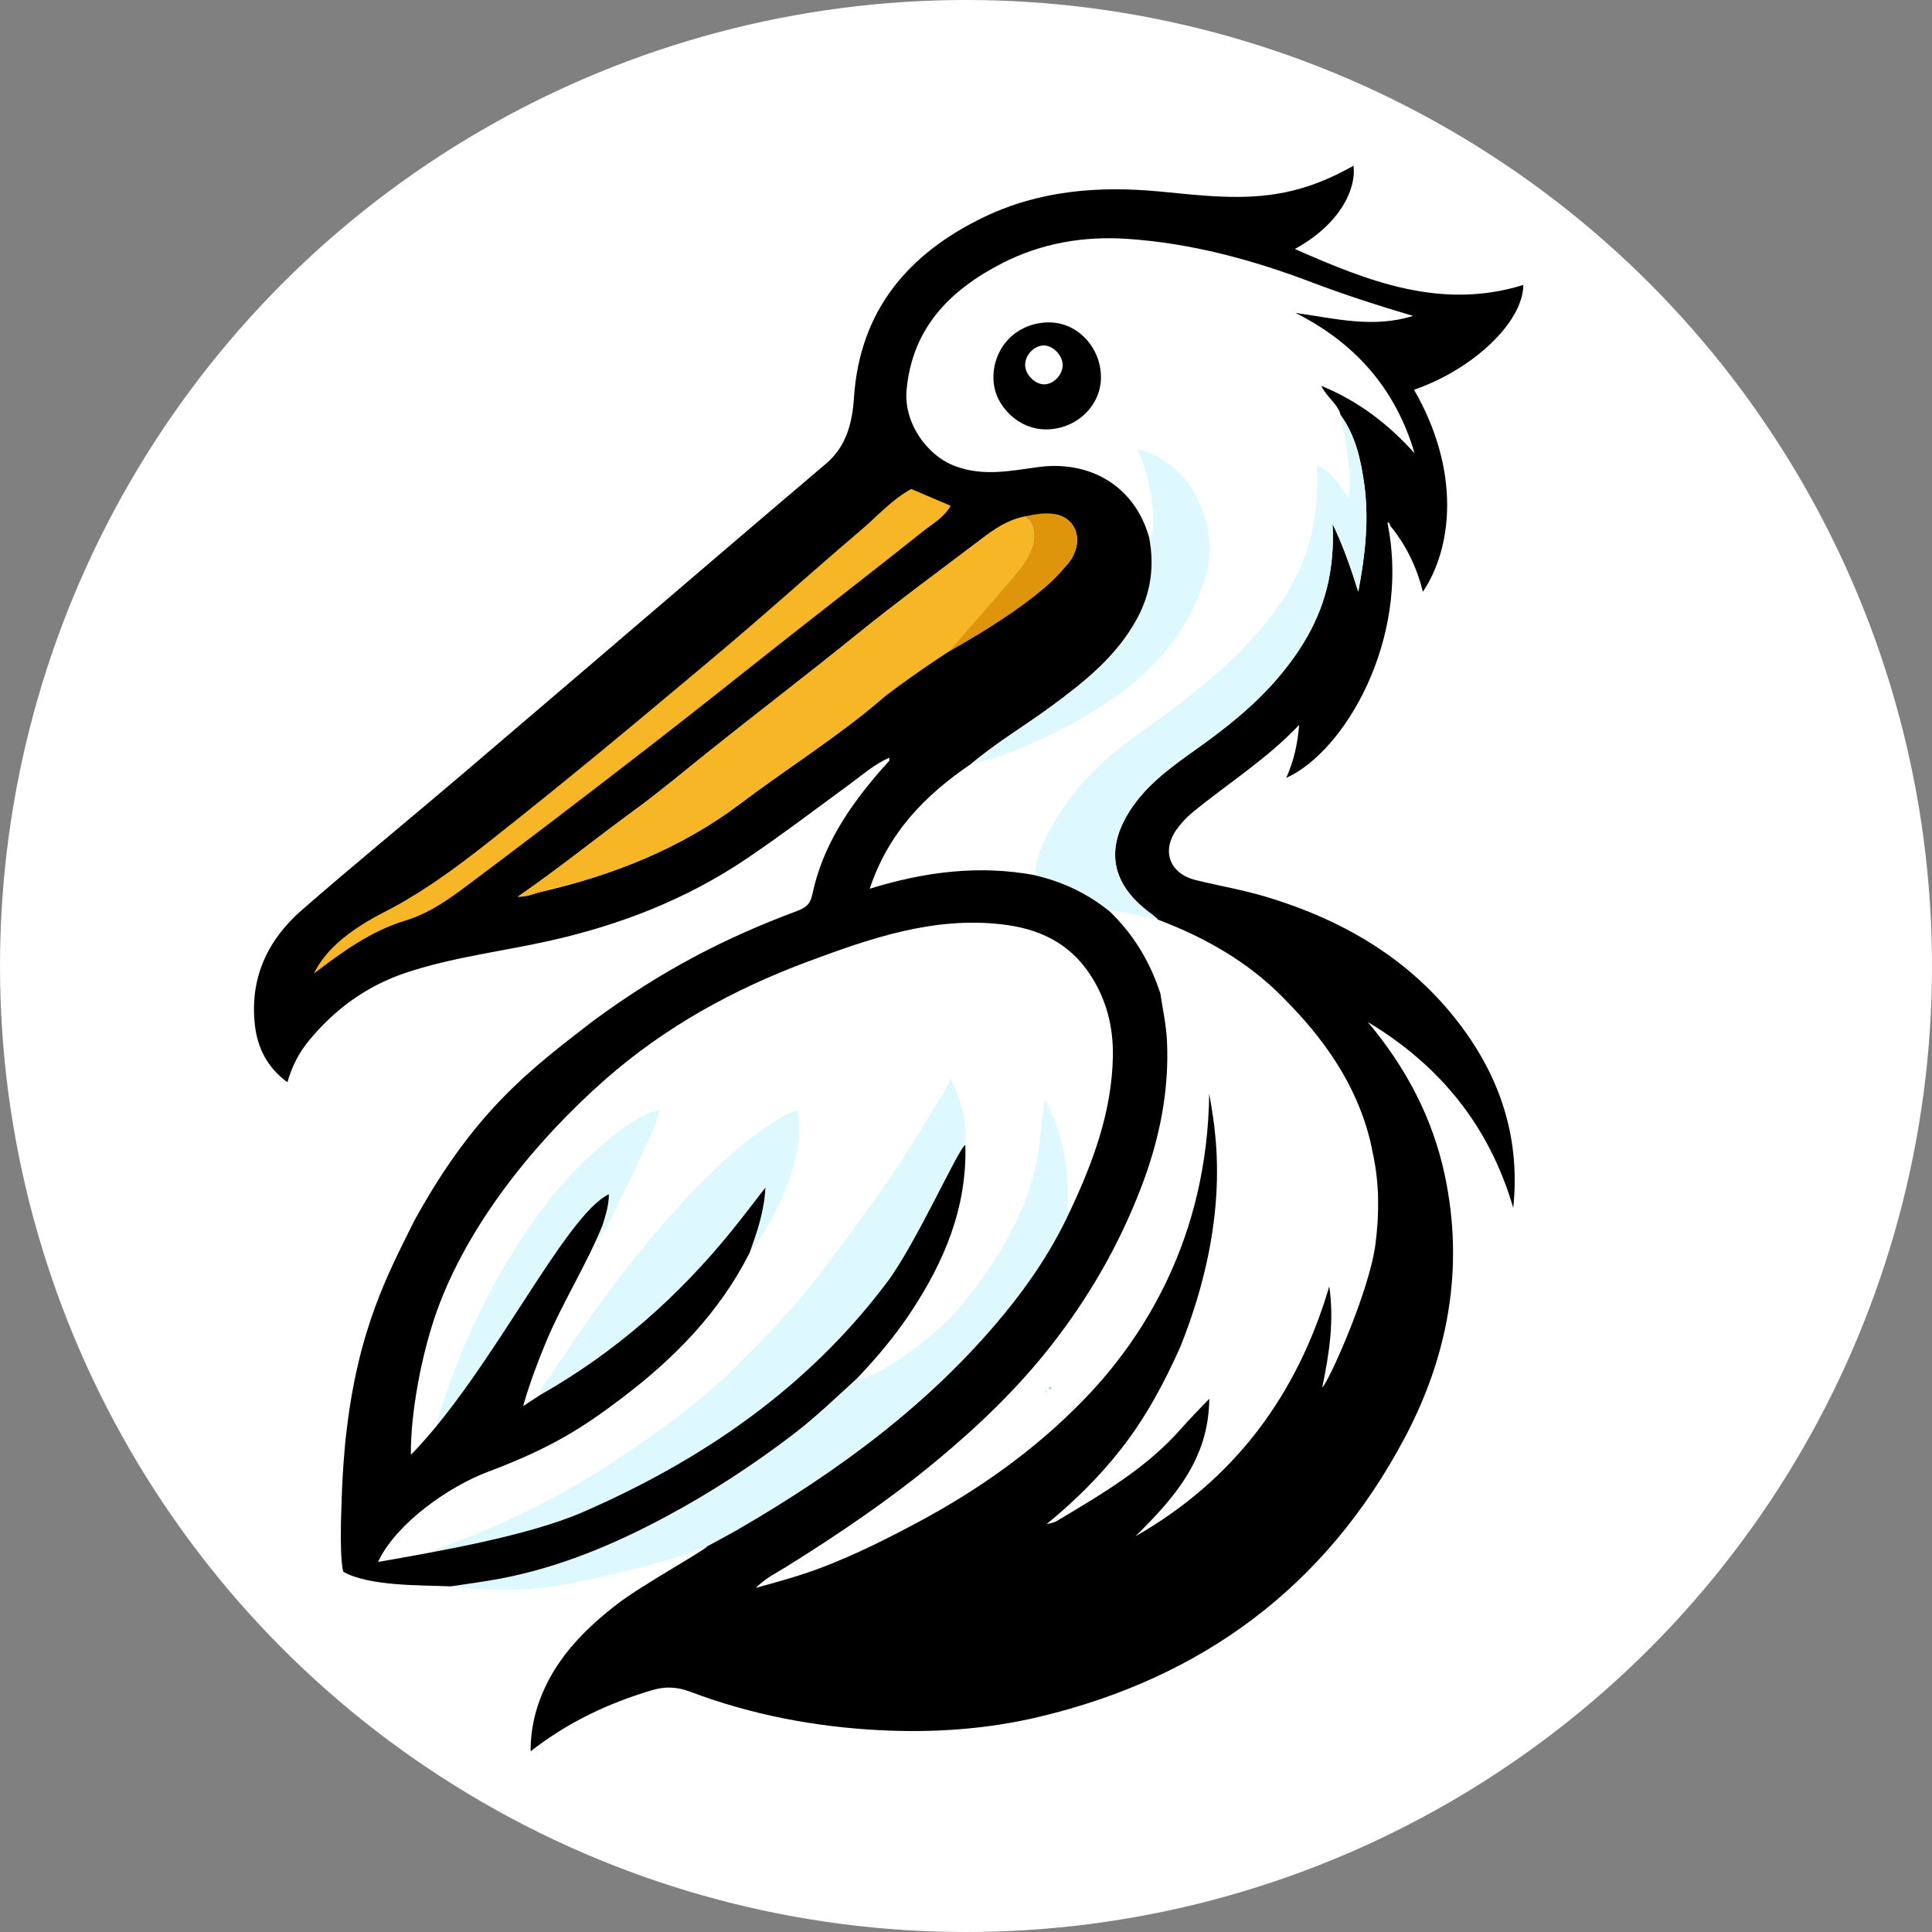 <svg xmlns="http://www.w3.org/2000/svg" id="Layer_1" data-name="Layer 1" viewBox="0 0 1080 1080"><rect x="0" y="0" width="1080" height="1080" fill="#808080" stroke="none"/><defs><style>      .cls-1 {        fill: #28516b;      }      .cls-1, .cls-2, .cls-3, .cls-4, .cls-5, .cls-6, .cls-7, .cls-8 {        stroke-width: 0px;      }      .cls-2 {        fill: #bbf2fb;        opacity: .5;      }      .cls-3 {        fill: #000;      }      .cls-4 {        fill: #99daf6;      }      .cls-5 {        fill: #f6b625;      }      .cls-6 {        fill: #ddf9fd;      }      .cls-7 {        fill: #de940b;      }      .cls-8 {        fill: #fff;      }    </style></defs><circle class="cls-8" cx="540" cy="540" r="540"></circle><path class="cls-2" d="M395.36,864.37c-11.75,5.85-66.01,20.14-92.89,23.24-17.1,1.97-33.64,1.05-50.41-.84,9.31-1.44,18.67-2.62,27.92-4.38,32.9-6.29,63.33-19.05,92.74-34.84,24.66-13.24,47.92-28.43,70.17-45.36,12.79-9.74,24.3-20.84,36.12-31.62,6.47-.22,11.93-3.37,17.15-6.6,16.93-10.45,32.54-22.94,44.71-38.52,20.49-26.21,37.11-54.65,40.51-88.88.69-6.96,1.6-13.9,2.55-22.13,6.74,11.75,9.48,23.51,11.68,35.52,1.3,7.06,1.17,14.13,1.28,21.23.03,2.06-.79,4.36,1.1,6.12-9.62,20.84-22.33,39.78-36.85,57.42-61.93,76.57-165.8,129.65-165.79,129.64Z"></path><path class="cls-8" d="M759.29,330.75l16.34-38.68,15.14-38.69-5.23-53.54,19.8-23.61-93.66-35.79-138.63-15.99-76.29,68.66,7.81,72.97,58.63,35.79,22.18,48.73-94.52,97.47-15.99,64.72,9.86,3.2-86.76,24.97-104.32,81.48-63.96,105.84-10.12,94.11h0l-7.55,49.26,123.7-6.38c-17.93,7.47-36.41,13.42-55.75,17.11-9.25,1.77-18.61,2.94-27.92,4.38,16.77,1.89,33.31,2.81,50.41.84,26.88-3.1,81.14-17.39,92.89-23.24,0,0,3.35-1.71,9.18-4.95l49.59-23.5-41.7,40.5-7.89,45.28,191.89-7.61,173.96-139,15.15-136.64-34.27-57.87-84.52-71.38-7.49-1.54-29.06-47.39,102.8-80.71,26.28-48.8ZM607.89,526.22l2.07-.32.41,3.55-2.48-3.23Z"></path><g><path class="cls-6" d="M332.46,694.89c.85-7.49,6.7-19.53,7.9-27.33,0,0-3.38,4.7-4.59,6.13-27.29,32.36-42.58,65.42-66.34,104.34-1.19,3.21-2.62,6.57-2.73,9.9-.53,16.18-12.92,18.36-24.64,21.46.93-11.21,4.35-21.85,8.01-32.35,9.77-27.99,22.44-54.65,38.36-79.68,11.52-18.12,24.21-35.42,40.09-50.01,10.73-9.86,21.59-19.73,35.3-25.55,1.3-.55,2.76-.72,4.85-1.24-1.86,8.67-5.79,15.77-9.06,23.06-5.52,12.3-11.58,24.34-17.47,36.47-1.13,2.33-5.78,10.85-9.68,14.8Z"></path><path class="cls-6" d="M395.36,864.37c-11.75,5.85-66.01,20.14-92.89,23.24-17.1,1.97-33.64,1.05-50.41-.84,9.31-1.44,18.67-2.62,27.92-4.38,32.9-6.29,63.33-19.05,92.74-34.84,24.66-13.24,47.92-28.43,70.17-45.36,12.79-9.74,24.3-20.84,36.12-31.62,6.47-.22,11.93-3.37,17.15-6.6,16.93-10.45,32.54-22.94,44.71-38.52,20.49-26.21,37.11-54.65,40.51-88.88.69-6.96,1.6-13.9,2.55-22.13,6.74,11.75,9.48,23.51,11.68,35.52,1.3,7.06,1.17,14.13,1.28,21.23.03,2.06-.79,4.36,1.1,6.12-9.62,20.84-22.33,39.78-36.85,57.42-61.93,76.57-165.8,129.65-165.79,129.64Z"></path><path class="cls-6" d="M230.56,871.32c9.23-3.62,12.09-4.87,18.15-7.09,32.13-11.74,62.68-26.67,91.31-45.25,25.23-16.38,49.75-33.8,71.3-55.08,16.04-15.84,31.78-31.98,45.46-49.86,22.78-29.77,45.22-59.84,63.91-92.42,3.57-6.22,8.23-11.83,10.65-18.95,5.78,12.04,9.53,24.16,8.27,37.37-2.39,5.32-2.08,10.44-3.14,12.89-10.65,24.68-24.28,42.08-40.51,63.68-44.44,59.17-103.19,99.46-170.19,128.66-30.41,13.26-62.66,20.38-95.23,26.04Z"></path><path class="cls-6" d="M418.95,700.44c4.16-11.52,8.25-23.07,8.91-36.59-6.62,8.5-12.58,16.4-18.8,24.08-30.12,37.2-65.5,68.29-107.25,91.93.19-4.86,3.96-7.95,6.31-11.52,20.55-31.22,42.29-61.54,67.33-89.47,17.42-19.43,35.63-37.78,57.63-52.02,3.92-2.54,7.94-4.99,12.89-6.37,2.7,15.13-1.1,28.86-6.06,42.42-4.36,11.93-13.95,29.33-20.96,37.53Z"></path><path class="cls-6" d="M642.36,300.36c2.64-2.53,2.47-5.8,2.35-9.04-.51-14-3-27.59-8.85-40.21,12.54,2.79,23.81,11.78,29.8,21.28,9.64,15.28,13.51,32.45,8.03,50.61-8.68,28.75-26.8,50.19-51.12,67.13-18.8,13.08-39.02,23.31-60.29,31.5-6.37,2.45-13.16,3.8-19.75,5.65,14.09-11.95,30-21.37,44.84-32.27,18.77-13.78,36.9-28.15,48.3-49.24,7.78-14.4,9.79-29.48,6.7-45.4Z"></path><path class="cls-1" d="M582.57,853.41c.47-1.09,1.46-1.29,2.47-1.42,0,0,.25.28.25.29-.63,1.03-1.61,1.22-2.71,1.15v-.02Z"></path><path class="cls-1" d="M420.71,887.41c.15.06.33.1.43.2.05.05-.07.25-.11.37-.25-.1-.49-.21-.74-.31.14-.09.28-.18.42-.26Z"></path><path class="cls-1" d="M582.59,853.43c-.2.19-.4.39-.6.58.03-.13.01-.3.09-.37.13-.11.32-.15.49-.22,0,0,.01.02.01.02Z"></path><path class="cls-4" d="M587.99,775.95c-.42.3-1.06.96-1.24.85-1.11-.67-.12-1.18.26-1.72.32.29.65.58.98.87Z"></path><path class="cls-4" d="M585.12,777.85c-.14.11-.29.32-.42.31-.13-.01-.23-.25-.35-.39.14-.11.29-.32.42-.31.13.01.23.25.35.39Z"></path></g><path class="cls-3" d="M707.61,501.28c-12.87-3.86-26.22-6.1-39.29-9.34-14.66-3.64-19.27-16.52-10.3-28.67,2.41-3.26,5.24-6.35,8.37-8.92,19.88-16.37,41.92-30.09,59.83-49.13-.78,10.32-2.93,20.1-7.22,29.65,33.09-15.02,68.88-77.55,57.04-140.3-.13-.78-.26-1.57-.41-2.5,1.42.12,1.26,1.01,1.41,1.69,8.9,10.83,14.92,23.13,18.36,37.06,16.57-24.66,21.27-67.52-4.94-112.93,33.34-11.59,60.88-37.85,61.11-58.61-45.86,14.26-86.83-2.04-127.73-20.09,26.54-14.55,34.38-34.78,32.78-46.52-2.38,1.26-4.6,2.49-6.86,3.64-10,5.09-20.37,8.95-31.45,11.22-23.44,4.8-46.79,1.73-70.08-.48-34.01-3.24-67.18-.62-98.24,14.33-42.28,20.35-69.39,52.22-72.62,100.95-.94,14.12-4.19,27.19-15.67,36.91-21.54,18.24-42.98,36.59-64.44,54.92-46.52,39.75-92.97,79.59-139.57,119.26-29.53,25.14-59.55,49.71-88.8,75.16-19.26,16.75-29.31,38.1-26.43,64.18,1.43,12.93,6.88,23.95,18.21,32.22,2.57-9.12,6.59-16.68,12.11-23.37,14.45-17.52,32.21-30.46,53.8-37.72,26.26-8.83,53.83-11.97,80.74-18,39.42-8.84,76.41-23.18,109.99-45.86,19.82-13.38,38.85-27.86,58.13-41.99,6.89-5.05,13.37-10.84,21.69-14.48-.07,1.1.07,1.65-.14,1.9-1.26,1.47-2.65,2.84-3.92,4.29-18.06,20.66-33.3,42.96-38.99,70.37-1.15,5.56-3.95,7.43-8.71,9.21-40.27,15.04-75.07,32.93-113.66,61.26-34.91,27-66.13,49.89-100.28,112.1-13.85,28.21-31.46,59.6-38.06,120.46-.25,1.92-.47,3.99-.63,6.24,0,.06,0,.11-.01.16-.88,9.51-1.5,19.71-1.8,30.71-1.35,33.51,1.04,38.4,1.04,38.4,14.69,8.21,43.71,7.39,60.11,8.12,9.31-1.44,18.67-2.62,27.92-4.38,32.9-6.28,63.33-19.05,92.74-34.84,24.66-13.24,47.92-28.43,70.17-45.36,12.79-9.74,24.3-20.84,36.12-31.62,11.03-11.55,21.28-23.72,30.11-37.06,18.78-28.36,31.52-58.66,30.5-93.47-3.36.83-27.42,54.97-43.65,76.58-44.44,59.17-103.19,99.46-170.19,128.66-30.41,13.25-81.81,22.16-114.38,27.83-.09.02.14-.51.62-1.45,10.49-20.73,38.99-40.74,60.73-48.92,36-13.54,53.52-25.01,75.39-41.62,28.95-21.99,54.16-47.68,70.81-80.67,4.16-11.52,8.25-23.07,8.91-36.59-6.62,8.5-12.58,16.4-18.8,24.08-30.12,37.2-65.5,68.29-107.25,91.93-2.89,1.89-5.77,3.77-9.4,6.15,3.66-12.74,7.94-24.12,12.62-35.4,9.32-22.44,22.51-42.99,31.68-65.48,1.7-5.24,3.64-11.4,3.64-17.57-24.98,12.08-65.69,99.73-110.67,145.68-.35-22.04,5.83-58.12,16.29-85.14,18.12-46.83,54.33-91.17,92.08-124.45,33.55-29.58,72.04-50.7,113.7-66.2,34.67-12.9,69.55-25.03,107.65-20.83,20.73,2.28,37.98,10.03,49.84,27.95,9.23,13.94,13.13,29.36,12.85,45.84-.54,31.01-11.08,59.32-24.11,86.91-9.62,20.84-22.33,39.78-36.85,57.42-41.21,50.07-92.59,87.69-148.22,120.02-5.17,3-17.58,9.62-17.57,9.62-1.66,2.44-36.35,21.57-49.85,31.93-17.58,13.49-33.17,28.92-42.1,49.78-4.35,10.16-6.81,20.78-6.81,32.89,21.02-16.42,43.62-26.95,67.99-34.2,7.52-2.24,14.05-1.81,21.19.88,34.24,12.9,69.84,19.69,106.26,21.52,29.92,1.5,59.71-.52,89-7.51,91.14-21.73,160.11-72.79,204.17-155.87,24.43-46.07,33.38-95.15,22.47-146.75-6.81-32.2-21.88-60.58-43.09-85.77,40.35,24.17,68.08,58.31,81.32,103.93,3.92-37.21-6.23-70.23-27.77-99.79-27.76-38.1-66.13-60.82-110.52-74.15ZM492.03,391.45c-24.63,21.02-52.11,38.07-77.85,57.53-33.29,25.18-71.2,40.16-111.54,49.51-4.16.96-8.1,2.95-13.15,2.76,22.59-15.54,43.49-32.52,65.24-48.39,14.29-10.44,27.98-21.97,41.88-33.08,27.01-21.6,54.51-42.56,81.4-64.33,24.06-19.49,49.11-37.77,73.78-56.51,6.53-4.96,13.55-6.28,21.81-7.68,1.02-1.41,2.43-1.75,3.78-1.58,4.73.07,9.49-2.94,14.21-1.81,12.76,3.93,13.64,18.85,4.08,28.71-14,14.43-32.21,21.48-48.45,33.1-2.72,1.95-3.56,6.39-7.24,6.78-7.78,3.7-19.32,6.6-26.64,10.99-9.33,5.6-13.09,17-21.3,24.01ZM767.58,645.41c3.52,16.55,3.47,33.23,1.32,50.01-3.41,26.61-26.47,77.8-29.77,80.16,3.97-18.91,6.74-37.3,3.94-56.48-17.92,60.83-53.05,108.08-108.35,139.71,21.24-21.05,41.03-42.82,41.26-76.88-5.81,6.14-10.77,11.04-15.35,16.29-19.58,22.42-44.34,36.73-69.57,51.86-2.59,1.55-7.03,2.04-6.01,1.91,15.38-12.54,29.42-26.39,41.68-42.04,13.76-17.57,24.2-37.07,33.21-57.35,30.43-76.33,18.44-125.35,16.02-141.33-1.01,80.58-36.44,136.62-70.49,171.57-27.01,27.73-58.38,49.99-92.62,68.26-17.48,9.33-35.13,18.18-53.66,25.21-11.4,4.33-23.1,7.62-36.72,11.33,5.87-5.76,11.54-8.35,16.68-11.55,29.42-18.34,58.14-37.73,84.79-59.88,22.99-19.11,44.55-39.74,63.19-63.44,21.36-27.15,38.29-56.55,50.67-88.71,10.23-26.59,15.93-53.99,14.53-82.55-.43-8.73-2.39-17.38-3.65-26.07-5.76-17.77-15.13-33.31-28.67-46.26-12.26-9.88-26.12-16.43-41.45-19.94-31-5.79-61.32-2.02-92.36,7.56,10.34-31.25,30.95-52.31,56.32-69.54,14.09-11.95,30-21.37,44.84-32.27,18.77-13.78,36.9-28.15,48.3-49.24,7.78-14.4,9.79-29.48,6.7-45.4-8.44-29.71-34.18-43-61.88-39.26-15.53,2.1-30.77,5.34-46.33-.43-16.57-6.15-28.93-24.87-27.38-42.42,3.09-34.9,24.36-56.21,53.58-71.16,21.91-11.21,45.65-15.21,70.02-13.54,35.53,2.43,69.61,11.62,102.83,24.24,18.61,7.06,37.55,13.16,56.68,18.8-22.11,7.05-43.75,1.44-65.68-1.66,33.41,16.79,55.99,42.51,66.56,78.46-14.35-15.94-30.79-28.91-52.15-37.69,3.24,6.74,9.37,10.1,10.81,16.34,8.29,11.5,11.27,24.78,13.18,38.5,2.76,19.89.61,39.48-3.32,60.23-4.21-13.5-8.56-25.93-14.41-37.96.58,9.25.08,18.32-1.4,27.48-3.75,23.14-14.96,42.33-29.96,59.67-12.9,14.91-28.24,27.06-44.25,38.45-12.99,9.24-26.12,18.44-35.52,31.66-16.8,23.63-13.1,45.04,10.71,61.46,1.02.7-.24,1.06,2.77,2.53,26.71,10.13,51.1,23.92,71.13,44.71,11.28,11.71,41.25,42.01,49.22,86.64Z"></path><path class="cls-5" d="M175.46,544.29c9.79-20.83,36.25-32.66,44.67-37.24,18.74-10.21,35.87-22.88,52.53-36,21.23-16.73,42.27-33.73,63.16-50.92,19.21-15.8,38.23-31.83,57.33-47.76,20.46-17.06,40.52-34.62,60.54-52.2,9.26-8.13,18.62-16.2,27.98-24.19,9.04-7.71,17.07-16.86,27.73-22.63,7.21,3.08,14.42,6.15,22.03,9.39-3.9,6.76-10.16,10.04-15.39,14.22-22.88,18.29-46.06,36.19-69.09,54.3-28.2,22.17-56.19,44.61-84.55,66.56-33.19,25.7-66.54,51.2-100.14,76.37-11.02,8.26-22.09,16.32-35.9,20.5-18.86,5.71-34.86,17.3-50.44,29.19l-.46.41Z"></path><path class="cls-3" d="M584.63,240.04c-15.46-.02-29.17-13.4-29.3-28.6-.15-17.61,13.2-31.09,30.9-31.22,15.95-.12,29.24,13.88,29.21,30.76-.03,16.01-13.89,29.09-30.81,29.06ZM583.56,193.12c-5.47,0-10.56,5.33-10.5,10.98.06,5.34,5.63,10.89,10.81,10.76,5.14-.13,10.06-5.29,10.17-10.67.11-5.35-5.31-11.08-10.49-11.07Z"></path><path class="cls-5" d="M539.82,358.6c-7.78,3.7-39.58,25.85-47.79,32.85-24.63,21.02-52.11,38.07-77.85,57.53-33.29,25.18-71.2,40.17-111.54,49.51-4.16.96-8.1,2.95-13.15,2.76,22.59-15.54,43.49-32.52,65.24-48.4,14.29-10.44,27.98-21.97,41.88-33.08,27.01-21.6,54.51-42.56,81.4-64.33,24.06-19.49,49.11-37.77,73.78-56.51,6.53-4.96,13.57-8.99,21.82-10.39,5.51,6.22,5.55,12.89,2.25,20.23-3.06,6.81-8.15,12.04-12.77,17.63-8.12,9.82-16.46,19.46-24.94,29.44.36.6,1.02,1.67,1.67,2.75Z"></path><path class="cls-6" d="M578.57,489.25c.49-12.26,6.6-22.35,12.57-32.49,12.03-20.42,29.49-35.46,48.53-48.91,25.67-18.14,50.4-37.36,69.97-62.3,14.67-18.69,28.55-43.53,26.53-85.45,4.76,1.77,11.64,7.82,17.58,18.64,3.48-11.45-4.07-43.94-4.32-46.71,8.29,11.5,11.27,24.78,13.18,38.49,2.76,19.89.61,39.48-3.32,60.23-4.21-13.5-8.56-25.93-14.41-37.96.58,9.25.08,18.32-1.4,27.48-3.75,23.15-14.96,42.33-29.96,59.67-12.9,14.91-28.24,27.06-44.25,38.45-12.99,9.24-26.03,18.51-35.52,31.66-29.89,41.41,13.94,61.76,13.48,64-1.66-.32-3.31-.68-4.98-.95-7.43-1.2-14.58-3.98-22.24-3.92-12.26-9.88-26.12-16.43-41.45-19.94Z"></path><path class="cls-7" d="M530.91,363.87c8.48-9.98,24.06-27.65,32.18-37.47,4.62-5.59,9.7-10.82,12.77-17.63,3.3-7.34,3.26-14.01-2.25-20.23,5.76-1.2,11.91-2.43,17.98-.68,12.76,3.93,13.64,18.85,4.08,28.71-15.9,20.89-64.75,47.3-64.75,47.3Z"></path></svg>